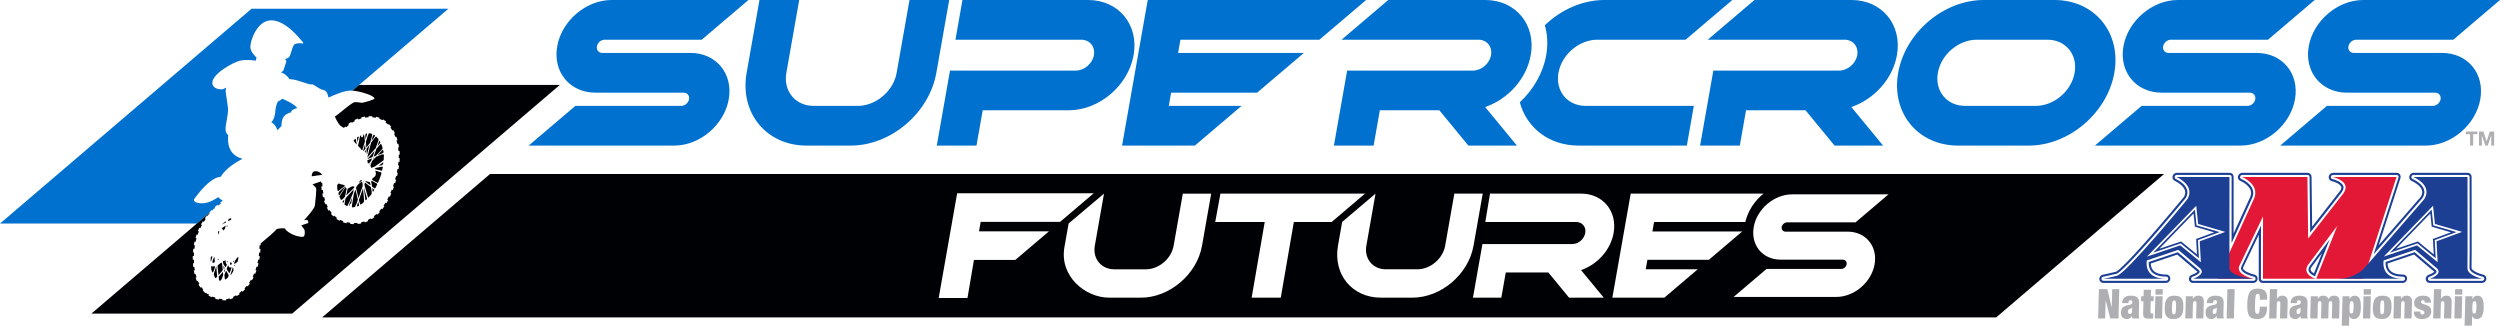 <?xml version="1.0" encoding="utf-8"?>
<!-- Generator: Adobe Illustrator 16.0.4, SVG Export Plug-In . SVG Version: 6.00 Build 0)  -->
<!DOCTYPE svg PUBLIC "-//W3C//DTD SVG 1.1//EN" "http://www.w3.org/Graphics/SVG/1.1/DTD/svg11.dtd">
<svg version="1.1" id="Layer_1" xmlns="http://www.w3.org/2000/svg" xmlns:xlink="http://www.w3.org/1999/xlink" x="0px" y="0px"
	 width="160px" height="20.844px" viewBox="0 0 160 20.844" enable-background="new 0 0 160 20.844" xml:space="preserve">
<path fill="#ADAFB2" d="M157.814,8.584V8.417h0.738v0.167h-0.27v0.734h-0.198V8.584H157.814z M158.655,8.417v0.9h0.186V8.686h0.002
	l0.221,0.632h0.153l0.22-0.638h0.003v0.638h0.185v-0.9h-0.278l-0.2,0.619h-0.002l-0.211-0.619H158.655z"/>
<path fill="#0071CE" d="M46.64,6.353c-0.289,1.638-1.851,2.965-3.488,2.965h-9.318l2.989-2.541h6.777
	c0.234,0,0.457-0.19,0.499-0.424C44.14,6.119,43.984,5.93,43.75,5.93h-5.647c-1.637,0-2.731-1.328-2.442-2.965
	C35.949,1.328,37.511,0,39.148,0h8.753l-2.989,2.541H38.7c-0.234,0-0.457,0.19-0.498,0.424c-0.042,0.234,0.115,0.423,0.349,0.423
	h5.647C45.835,3.388,46.929,4.715,46.64,6.353 M144.437,3.388h-5.647c-0.234,0-0.39-0.189-0.349-0.423
	c0.042-0.234,0.264-0.424,0.499-0.424h6.212L148.141,0h-8.754c-1.637,0-3.199,1.328-3.487,2.965
	c-0.289,1.637,0.805,2.965,2.442,2.965h5.647c0.234,0,0.39,0.189,0.349,0.423c-0.041,0.234-0.264,0.424-0.498,0.424h-6.777
	l-2.989,2.541h9.318c1.638,0,3.199-1.327,3.487-2.965C147.168,4.715,146.075,3.388,144.437,3.388 M156.296,3.388h-5.647
	c-0.234,0-0.39-0.189-0.349-0.423c0.042-0.234,0.264-0.424,0.499-0.424h6.212L160,0h-8.753c-1.637,0-3.199,1.328-3.488,2.965
	c-0.289,1.637,0.805,2.965,2.442,2.965h5.647c0.234,0,0.39,0.189,0.349,0.423s-0.264,0.424-0.499,0.424h-6.776l-2.989,2.541h9.318
	c1.637,0,3.199-1.327,3.488-2.965C159.027,4.715,157.934,3.388,156.296,3.388 M52.071,6.777c-0.66,0-1.197-0.303-1.501-0.777
	c-0.235-0.365-0.333-0.832-0.243-1.341L51.149,0h-2.542l-0.822,4.659c-0.454,2.573,1.265,4.659,3.837,4.659h2.824
	c2.573,0,5.026-2.086,5.48-4.659L60.749,0h-2.541l-0.822,4.659C57.296,5.168,57.034,5.635,56.67,6
	c-0.472,0.474-1.115,0.777-1.775,0.777H52.071z M62.893,7.059h5.506c1.949,0,3.808-1.58,4.152-3.53C72.895,1.58,71.593,0,69.644,0
	h-8.047l-0.448,2.541h8.047c0.546,0,0.91,0.442,0.814,0.988s-0.617,0.988-1.162,0.988h-8.048l-0.846,4.8h2.541L62.893,7.059z
	 M74.802,6.777l0.149-0.847h5.506l2.99-2.542h-8.048l0.149-0.847h8.895L87.433,0H73.456l-1.644,9.318h4.659l2.99-2.541H74.802z
	 M86.217,4.518l-0.847,4.8h2.542l0.398-2.259h3.809l1.858,2.259h3.106L95.051,6.85c1.446-0.491,2.647-1.792,2.917-3.321
	C98.312,1.58,97.01,0,95.061,0h-6.212L85.86,2.541h8.753c0.545,0,0.91,0.442,0.813,0.988c-0.096,0.546-0.617,0.988-1.162,0.988
	H86.217z M109.653,4.518l-0.847,4.8h2.542l0.398-2.259h3.809l1.858,2.259h3.106l-2.032-2.468c1.446-0.491,2.647-1.792,2.917-3.321
	C121.748,1.58,120.447,0,118.498,0h-6.212l-2.99,2.541h8.753c0.546,0,0.91,0.442,0.814,0.988s-0.617,0.988-1.163,0.988H109.653z
	 M135.318,4.659c-0.453,2.573-2.907,4.659-5.48,4.659h-4.518c-2.573,0-4.291-2.086-3.837-4.659C121.937,2.086,124.39,0,126.963,0
	h4.518C134.054,0,135.772,2.086,135.318,4.659 M132.777,4.659c0.207-1.17-0.575-2.118-1.744-2.118h-4.518
	c-1.17,0-2.285,0.948-2.492,2.118c-0.206,1.169,0.575,2.118,1.745,2.118h4.518C131.456,6.777,132.571,5.829,132.777,4.659
	 M99.741,4.659c0.207-1.17,1.322-2.118,2.491-2.118h5.647L110.869,0h-8.188c-1.41,0-2.784,0.627-3.812,1.617
	c0.17,0.581,0.209,1.229,0.089,1.912c-0.2,1.137-0.818,2.205-1.69,3.018c0.437,1.632,1.87,2.771,3.771,2.771h6.918l0.448-2.541
	h-6.918C100.315,6.777,99.535,5.829,99.741,4.659"/>
<path fill="#000104" d="M31.362,11.136l-10.747,9.179h107.138l10.747-9.179H31.362z M67.13,14.808l-2.149,1.827h-2.648l-0.414,2.436
	h-1.843l1.182-6.7h8.738l-2.149,1.827h-5.084l-0.107,0.609H67.13z M76.93,15.721c-0.325,1.839-2.078,3.33-3.917,3.33h-2.018
	c-1.565,0-3.196-1.393-2.872-3.231l0.268-1.517l2.265-1.91l-0.587,3.329c-0.064,0.364,0.005,0.698,0.173,0.959
	c0.218,0.338,0.601,0.555,1.073,0.555h2.018c0.472,0,0.931-0.216,1.269-0.555c0.26-0.261,0.447-0.595,0.511-0.959l0.587-3.329h1.816
	L76.93,15.721z M82.806,14.208l-0.837,4.843h-1.864l0.837-4.843h-3.168l0.333-1.816h3.148h1.864h4.242l-2.136,1.816H82.806z
	 M90.391,19.05h-2.018c-1.838,0-3.066-1.491-2.742-3.33l0.267-1.516l2.136-1.812l-0.587,3.329c-0.064,0.364,0.005,0.698,0.173,0.959
	c0.218,0.338,0.601,0.555,1.073,0.555h2.018c0.472,0,0.931-0.216,1.269-0.555c0.26-0.261,0.447-0.595,0.511-0.959l0.587-3.329h1.816
	l-0.587,3.329C93.983,17.56,92.229,19.05,90.391,19.05z M100.42,19.05l-1.328-1.614h-2.722l-0.285,1.614H94.27l0.605-3.43h5.75
	c0.391,0,0.762-0.316,0.831-0.706c0.069-0.39-0.192-0.707-0.582-0.707h-5.814l0.301-1.816h5.833c1.393,0,2.323,1.129,2.077,2.522
	c-0.192,1.092-1.051,2.022-2.084,2.373l1.453,1.764H100.42z M108.656,17.234l-2.136,1.816h-3.329l1.174-6.659h8.501
	c-0.568,0.458-0.994,1.095-1.167,1.816h-5.839l-0.106,0.605h5.75l-2.136,1.816h-3.935l-0.106,0.605H108.656z M114.275,14.826h3.979
	c1.153,0,1.924,0.935,1.72,2.089c-0.203,1.154-1.303,2.089-2.457,2.089h-6.565l2.106-1.791h4.775c0.165,0,0.322-0.133,0.351-0.298
	c0.029-0.165-0.081-0.298-0.246-0.298h-3.979c-1.154,0-1.924-0.935-1.721-2.089c0.204-1.153,1.304-2.089,2.457-2.089h6.167
	l-2.106,1.791h-4.376c-0.165,0-0.322,0.134-0.351,0.298C114,14.692,114.111,14.826,114.275,14.826z"/>
<g>
	<path fill="#ADAFB2" d="M134.33,18.506h0.538l0.28,1.155h0.005l0.03-1.155h0.45l-0.049,1.875h-0.527l-0.291-1.158h-0.005
		l-0.031,1.158h-0.45L134.33,18.506z M136.921,20.381c-0.037-0.074-0.04-0.176-0.036-0.307l0.018-0.693
		c0.01-0.371-0.216-0.457-0.542-0.457c-0.212,0-0.537,0.071-0.547,0.478h0.403c0.007-0.15,0.049-0.189,0.137-0.189
		c0.08,0,0.118,0.044,0.115,0.131c-0.002,0.087-0.039,0.131-0.141,0.155l-0.185,0.044c-0.299,0.071-0.393,0.194-0.4,0.457
		c-0.006,0.244,0.098,0.417,0.377,0.417c0.14,0,0.266-0.071,0.321-0.197h0.005c0.006,0.058,0.01,0.11,0.024,0.16H136.921z
		 M136.456,19.867c-0.004,0.155-0.047,0.233-0.151,0.233c-0.069,0-0.112-0.061-0.11-0.155c0.002-0.095,0.027-0.149,0.101-0.184
		c0.068-0.031,0.133-0.029,0.16-0.065h0.005L136.456,19.867 M137.025,19.278h0.155l-0.02,0.756
		c-0.008,0.315,0.102,0.362,0.386,0.362c0.078,0,0.168-0.005,0.254-0.016l0.008-0.315h-0.072c-0.075,0-0.11-0.029-0.108-0.11
		l0.018-0.677h0.184l0.008-0.318h-0.184l0.011-0.417h-0.466l-0.011,0.417h-0.155L137.025,19.278z M137.907,20.381h0.465l0.037-1.421
		h-0.466L137.907,20.381z M137.946,18.858h0.465l0.009-0.352h-0.465L137.946,18.858z M139.119,20.418
		c0.524,0,0.604-0.373,0.614-0.746c0.011-0.41-0.029-0.749-0.575-0.749c-0.524,0-0.604,0.373-0.614,0.746
		C138.533,20.079,138.573,20.418,139.119,20.418 M139.126,20.113c-0.104,0-0.127-0.084-0.118-0.441
		c0.009-0.36,0.038-0.444,0.141-0.444c0.106,0,0.127,0.084,0.118,0.444C139.258,20.029,139.232,20.113,139.126,20.113
		 M139.859,20.381h0.465l0.024-0.938c0.003-0.119,0.036-0.168,0.118-0.168c0.083,0,0.113,0.049,0.109,0.168l-0.024,0.938h0.465
		l0.028-1.072c0.008-0.305-0.15-0.386-0.355-0.386c-0.16,0-0.281,0.071-0.344,0.21h-0.005l0.004-0.173h-0.45L139.859,20.381z
		 M142.334,20.381c-0.037-0.074-0.04-0.176-0.036-0.307l0.018-0.693c0.01-0.371-0.216-0.457-0.541-0.457
		c-0.212,0-0.538,0.071-0.548,0.478h0.403c0.006-0.15,0.049-0.189,0.137-0.189c0.08,0,0.118,0.044,0.115,0.131
		c-0.002,0.087-0.039,0.131-0.141,0.155l-0.185,0.044c-0.299,0.071-0.393,0.194-0.4,0.457c-0.006,0.244,0.098,0.417,0.377,0.417
		c0.14,0,0.266-0.071,0.321-0.197h0.005c0.007,0.058,0.01,0.11,0.025,0.16H142.334z M141.869,19.867
		c-0.004,0.155-0.047,0.233-0.15,0.233c-0.07,0-0.112-0.061-0.11-0.155c0.002-0.095,0.027-0.149,0.101-0.184
		c0.068-0.031,0.132-0.029,0.159-0.065h0.005L141.869,19.867 M142.505,20.381h0.465l0.049-1.875h-0.466L142.505,20.381z
		 M144.626,19.181h0.465l0.003-0.118c0.01-0.363-0.147-0.594-0.582-0.594c-0.499,0-0.667,0.257-0.685,0.975
		c-0.018,0.699,0.094,0.974,0.634,0.974c0.308,0,0.613-0.126,0.627-0.651l0.003-0.139h-0.465c-0.009,0.354-0.038,0.459-0.157,0.459
		c-0.147,0-0.16-0.136-0.146-0.643c0.013-0.507,0.032-0.644,0.18-0.644c0.093,0,0.13,0.063,0.125,0.276L144.626,19.181z
		 M145.227,20.381h0.465l0.024-0.938c0.003-0.119,0.035-0.168,0.118-0.168c0.083,0,0.112,0.049,0.109,0.168l-0.024,0.938h0.465
		l0.028-1.072c0.008-0.296-0.163-0.386-0.354-0.386c-0.114,0-0.247,0.044-0.329,0.194h-0.005l0.017-0.612h-0.466L145.227,20.381z
		 M147.701,20.381c-0.037-0.074-0.04-0.176-0.036-0.307l0.018-0.693c0.009-0.371-0.216-0.457-0.542-0.457
		c-0.212,0-0.537,0.071-0.547,0.478h0.403c0.007-0.15,0.049-0.189,0.137-0.189c0.08,0,0.118,0.044,0.115,0.131
		c-0.002,0.087-0.04,0.131-0.141,0.155l-0.185,0.044c-0.299,0.071-0.393,0.194-0.4,0.457c-0.006,0.244,0.098,0.417,0.377,0.417
		c0.139,0,0.266-0.071,0.32-0.197h0.005c0.006,0.058,0.01,0.11,0.024,0.16H147.701z M147.236,19.867
		c-0.004,0.155-0.047,0.233-0.151,0.233c-0.07,0-0.112-0.061-0.11-0.155c0.002-0.095,0.027-0.149,0.101-0.184
		c0.068-0.031,0.133-0.029,0.159-0.065h0.005L147.236,19.867 M148.545,20.381h0.465l0.024-0.938
		c0.003-0.119,0.035-0.168,0.118-0.168c0.083,0,0.113,0.049,0.11,0.168l-0.024,0.938h0.465l0.028-1.072
		c0.008-0.305-0.15-0.386-0.354-0.386c-0.142,0-0.281,0.058-0.357,0.218c-0.053-0.145-0.144-0.218-0.335-0.218
		c-0.161,0-0.281,0.071-0.344,0.21h-0.005l0.004-0.173h-0.45l-0.037,1.421h0.466l0.024-0.938c0.003-0.119,0.035-0.168,0.118-0.168
		c0.083,0,0.113,0.049,0.11,0.168L148.545,20.381z M149.873,20.843h0.465l0.016-0.622h0.005c0.043,0.145,0.155,0.197,0.287,0.197
		c0.259,0,0.434-0.173,0.448-0.717c0.014-0.525-0.086-0.777-0.399-0.777c-0.153,0-0.263,0.073-0.324,0.231h-0.005l0.005-0.194h-0.45
		L149.873,20.843z M150.488,20.066c-0.106,0-0.127-0.089-0.119-0.396c0.008-0.305,0.034-0.394,0.14-0.394
		c0.108,0,0.129,0.089,0.122,0.394C150.622,19.977,150.596,20.066,150.488,20.066 M151.23,20.381h0.465l0.037-1.421h-0.465
		L151.23,20.381z M151.27,18.858h0.465l0.009-0.352h-0.465L151.27,18.858z M152.441,20.418c0.525,0,0.604-0.373,0.614-0.746
		c0.011-0.41-0.029-0.749-0.575-0.749c-0.525,0-0.604,0.373-0.614,0.746C151.855,20.079,151.896,20.418,152.441,20.418
		 M152.45,20.113c-0.104,0-0.127-0.084-0.118-0.441c0.009-0.36,0.038-0.444,0.141-0.444c0.106,0,0.127,0.084,0.118,0.444
		C152.581,20.029,152.556,20.113,152.45,20.113 M153.183,20.381h0.465l0.024-0.938c0.003-0.119,0.036-0.168,0.118-0.168
		c0.083,0,0.112,0.049,0.109,0.168l-0.024,0.938h0.465l0.028-1.072c0.008-0.305-0.15-0.386-0.355-0.386
		c-0.16,0-0.281,0.071-0.344,0.21h-0.005l0.004-0.173h-0.45L153.183,20.381z M154.49,19.94c-0.008,0.31,0.146,0.478,0.536,0.478
		c0.352,0,0.566-0.2,0.574-0.476c0.014-0.543-0.665-0.386-0.659-0.62c0.002-0.068,0.052-0.11,0.122-0.11
		c0.078,0,0.123,0.037,0.12,0.157h0.403c0.008-0.297-0.164-0.446-0.513-0.446c-0.377,0-0.561,0.194-0.567,0.443
		c-0.014,0.539,0.665,0.389,0.658,0.641c-0.002,0.076-0.065,0.121-0.138,0.121c-0.042,0-0.075-0.018-0.097-0.05
		c-0.022-0.031-0.031-0.084-0.03-0.139H154.49z M155.725,20.381h0.465l0.024-0.938c0.003-0.119,0.036-0.168,0.118-0.168
		s0.112,0.049,0.109,0.168l-0.024,0.938h0.465l0.028-1.072c0.008-0.296-0.163-0.386-0.354-0.386c-0.114,0-0.247,0.044-0.328,0.194
		h-0.005l0.016-0.612h-0.465L155.725,20.381z M157.078,20.381h0.465l0.037-1.421h-0.465L157.078,20.381z M157.118,18.858h0.465
		l0.009-0.352h-0.465L157.118,18.858z M157.733,20.843h0.465l0.017-0.622h0.005c0.043,0.145,0.155,0.197,0.287,0.197
		c0.259,0,0.434-0.173,0.448-0.717c0.014-0.525-0.086-0.777-0.399-0.777c-0.153,0-0.263,0.073-0.324,0.231h-0.005l0.005-0.194h-0.45
		L157.733,20.843z M158.348,20.066c-0.106,0-0.127-0.089-0.119-0.396c0.008-0.305,0.034-0.394,0.14-0.394
		c0.108,0,0.129,0.089,0.122,0.394C158.482,19.977,158.457,20.066,158.348,20.066"/>
	<path fill="#E31837" d="M143.496,11.329c0,0,1.128,0.453,0.776,1.353l-2.348,5.157h2.296c0,0-1.137-0.238-0.904-0.821l1.518-3.168
		l-0.005,3.989h3.358c0,0-0.859-0.263-0.485-0.872l1.886-2.514l-1.348,3.386h3.027l2.111-6.51h-4.07c0,0,1.203,0.268,0.678,1.034
		l-2.265,2.903l-0.046-3.937H143.496z"/>
	<path fill="#1C3F94" d="M158.959,17.59c0,0-0.005-0.002-0.011-0.004c0,0-0.001,0-0.001,0
		C158.952,17.587,158.959,17.59,158.959,17.59z M147.813,17.037c0.007-0.01,0.731-0.974,1.286-1.714
		c-0.37,0.931-0.88,2.211-0.94,2.361c-0.133-0.055-0.344-0.172-0.402-0.337c-0.012-0.034-0.017-0.068-0.016-0.104
		C147.744,17.178,147.769,17.11,147.813,17.037z M147.876,17.241c-0.001,0.019,0.002,0.038,0.008,0.055
		c0.026,0.075,0.113,0.146,0.207,0.201c0.059-0.147,0.273-0.686,0.52-1.305c-0.281,0.375-0.676,0.901-0.686,0.915
		C147.894,17.158,147.877,17.203,147.876,17.241z M159.127,17.838c-0.006,0.148-0.132,0.268-0.28,0.268h-3.344
		c-0.148,0-0.263-0.12-0.256-0.268c0.003-0.088,0.057-0.208,0.194-0.254c0.184-0.062,0.311-0.147,0.351-0.191
		c-0.002-0.003-0.005-0.007-0.008-0.011c-0.015-0.013-1.182-1.004-1.284-1.09c-0.083,0.028-1.53,0.515-1.694,0.57
		c0.002,0.114,0.026,0.283,0.136,0.42c0.154,0.192,0.441,0.289,0.852,0.289h0.003c0.147,0,0.263,0.12,0.256,0.268
		c-0.006,0.148-0.132,0.268-0.28,0.268h-5.546c0,0-0.014-0.001-0.028-0.003c-0.013,0.001-0.025,0.003-0.025,0.003h-3.359
		c-0.144,0-0.257-0.113-0.256-0.257c0,0,0.003-2.026,0.004-2.826c-0.266,0.554-0.994,2.073-1,2.088
		c-0.007,0.017-0.011,0.032-0.011,0.044c-0.001,0.017,0.003,0.033,0.013,0.052c0.086,0.167,0.48,0.318,0.72,0.369
		c0.063,0.014,0.116,0.049,0.152,0.098c0.001,0.003,0.003,0.005,0.005,0.007c0.002,0.004,0.005,0.007,0.007,0.011
		c0.002,0.003,0.004,0.007,0.006,0.011c0.001,0.002,0.003,0.005,0.004,0.008c0.002,0.004,0.004,0.008,0.006,0.014l0.002,0.006
		c0.002,0.005,0.004,0.011,0.006,0.016c0,0.002,0.001,0.004,0.001,0.006c0.002,0.005,0.003,0.011,0.005,0.016
		c0,0.002,0,0.005,0.001,0.007c0.001,0.005,0.002,0.01,0.003,0.016c0,0.003,0,0.006,0,0.01c0,0.004,0.001,0.009,0.001,0.014
		c0,0.005,0,0.01,0,0.016c0,0.003,0,0.006,0,0.009c-0.001,0.016-0.003,0.032-0.006,0.047c0,0.002-0.001,0.004-0.001,0.005
		c0,0.004-0.002,0.007-0.003,0.011c-0.001,0.005-0.003,0.01-0.004,0.015c-0.001,0.002-0.002,0.004-0.002,0.006
		c-0.002,0.006-0.005,0.013-0.008,0.019c0,0.001-0.001,0.002-0.001,0.003c-0.003,0.007-0.007,0.014-0.011,0.021l0,0
		c-0.027,0.046-0.066,0.083-0.112,0.108h0c-0.007,0.004-0.015,0.008-0.022,0.011c0,0-0.001,0.001-0.002,0.001
		c-0.007,0.003-0.014,0.006-0.021,0.008c-0.001,0-0.002,0.001-0.004,0.001c-0.006,0.002-0.014,0.004-0.021,0.005
		c-0.002,0-0.003,0.001-0.005,0.001c-0.007,0.001-0.014,0.002-0.021,0.003c-0.002,0-0.004,0-0.006,0
		c-0.009,0.001-0.018,0.001-0.027,0.001h-3.86c-0.148,0-0.263-0.12-0.257-0.268c0.004-0.088,0.058-0.208,0.195-0.255
		c0.184-0.062,0.311-0.146,0.351-0.19c-0.002-0.003-0.005-0.006-0.008-0.01c-0.016-0.013-1.197-1.017-1.284-1.091
		c-0.125,0.042-1.534,0.517-1.695,0.57c0.002,0.112,0.026,0.279,0.136,0.417c0.153,0.193,0.44,0.291,0.853,0.291h0.003
		c0.148,0,0.263,0.12,0.256,0.268c-0.006,0.148-0.132,0.268-0.279,0.268h-4.005c-0.14,0-0.252-0.109-0.257-0.248v-0.02
		c0.006-0.131,0.109-0.246,0.24-0.265c0.003,0,0.275-0.043,0.836-0.187c0.039-0.016,0.396-0.204,2.239-2.311
		c0.913-1.044,1.964-2.311,2.082-2.452c0.001-0.001,0.002-0.002,0.003-0.003c0,0-0.001,0.001-0.002,0.001
		c0.005-0.007,0.133-0.171,0.092-0.388c-0.045-0.238-0.271-0.462-0.672-0.667c-0.109-0.056-0.162-0.179-0.128-0.301
		c0.034-0.122,0.145-0.207,0.27-0.207h3.379c0.144,0,0.257,0.113,0.257,0.257c0,0-0.001,1.979-0.002,3.627
		c0.55-1.207,1.069-2.349,1.072-2.354c0.028-0.072,0.043-0.143,0.046-0.21c0.022-0.51-0.678-0.799-0.685-0.802
		c-0.101-0.041-0.163-0.138-0.158-0.249l0.007-0.05c0.029-0.126,0.144-0.218,0.272-0.218h4.179c0.142,0,0.255,0.111,0.256,0.253
		c0,0,0.031,2.595,0.038,3.192c0.366-0.468,1.782-2.283,1.789-2.292c0.051-0.075,0.079-0.141,0.081-0.196
		c0.001-0.023-0.002-0.044-0.01-0.065c-0.062-0.168-0.396-0.315-0.602-0.362c-0.121-0.027-0.204-0.137-0.199-0.262
		c0,0,0.003-0.029,0.003-0.029c0.021-0.136,0.14-0.239,0.277-0.239h4.07c0.083,0,0.162,0.04,0.209,0.106
		c0.048,0.066,0.06,0.154,0.034,0.234c0,0-0.782,2.41-1.394,4.297c1.028-1.184,2.379-2.74,2.379-2.74
		c0.249-0.286,0.303-0.349,0.328-0.369c-0.012,0.007-0.021,0.016-0.03,0.026c0.001-0.001,0.104-0.126,0.111-0.295
		c0.002-0.034,0-0.067-0.007-0.1c-0.042-0.227-0.285-0.458-0.683-0.65c-0.091-0.044-0.147-0.139-0.143-0.243l0.009-0.059
		c0.033-0.123,0.144-0.209,0.271-0.209h3.456c0.143,0,0.256,0.112,0.256,0.256c0.001,0.547,0.016,5.364-0.003,5.834
		c-0.005,0.132,0.34,0.332,0.74,0.426c0,0,0.005,0.001,0.011,0.004c0,0,0,0-0.001,0c0.002,0,0.004,0.002,0.007,0.002
		c0.003,0.001,0.005,0.002,0.008,0.003C159.059,17.62,159.133,17.721,159.127,17.838z M148.221,18.101c0,0-0.003,0-0.004,0
		c0,0,0.001,0,0.002,0C148.218,18.101,148.22,18.101,148.221,18.101z M158.994,17.838c0.002-0.063-0.04-0.114-0.098-0.128
		c-0.003-0.001-0.005-0.003-0.008-0.003c-0.294-0.07-0.849-0.275-0.838-0.556c0.019-0.48,0.004-5.61,0.003-5.828
		c-0.001-0.072-0.057-0.128-0.129-0.128h-3.456c-0.063,0-0.12,0.044-0.136,0.105c-0.017,0.061,0.012,0.124,0.067,0.15
		c0.441,0.214,0.702,0.47,0.753,0.742c0.052,0.282-0.127,0.5-0.135,0.509c0.009-0.01-1.912,2.201-1.912,2.201
		s-0.65,0.749-1.191,1.372l1.592-4.909c0.013-0.04,0.007-0.083-0.017-0.117c-0.024-0.033-0.062-0.053-0.104-0.053h-4.07
		c-0.068,0-0.128,0.052-0.138,0.12c-0.001,0.004-0.001,0.01-0.002,0.014c-0.002,0.062,0.039,0.117,0.1,0.131
		c0.161,0.036,0.599,0.186,0.693,0.442c0.014,0.037,0.02,0.076,0.018,0.116c-0.003,0.082-0.039,0.172-0.106,0.271
		c-0.007,0.009-1.651,2.116-2.027,2.598c-0.007-0.61-0.042-3.564-0.042-3.564c-0.001-0.071-0.058-0.127-0.128-0.127h-4.179
		c-0.064,0-0.121,0.046-0.136,0.109c-0.002,0.008-0.003,0.017-0.003,0.025c-0.002,0.054,0.028,0.104,0.079,0.125
		c0.037,0.014,0.79,0.328,0.764,0.926c-0.003,0.08-0.021,0.166-0.056,0.256c-0.002,0.005-0.698,1.532-1.331,2.922
		c0.001-1.723,0.002-4.235,0.002-4.235c0-0.072-0.057-0.129-0.128-0.129h-3.379c-0.062,0-0.118,0.043-0.135,0.104
		c-0.017,0.061,0.01,0.123,0.064,0.15c0.438,0.223,0.686,0.477,0.739,0.755c0.053,0.279-0.113,0.491-0.121,0.5
		c0.001-0.002-1.117,1.35-2.087,2.458c-1.843,2.108-2.232,2.335-2.308,2.354c-0.576,0.147-0.85,0.189-0.853,0.19
		c-0.066,0.01-0.117,0.066-0.12,0.132c0,0.003,0,0.007,0,0.01c0.002,0.07,0.058,0.124,0.128,0.124h4.004
		c0.074,0,0.137-0.06,0.14-0.134c0.003-0.074-0.054-0.134-0.128-0.134h-0.003c-0.454,0-0.775-0.114-0.954-0.338
		c-0.151-0.189-0.169-0.419-0.163-0.555c0-0.017,0.001-0.03,0.003-0.043c0.147-0.05,1.732-0.583,1.859-0.626
		c0.103,0.087,1.333,1.132,1.348,1.145c0.046,0.052,0.055,0.087,0.054,0.108c-0.001,0.008-0.002,0.015-0.003,0.018
		c-0.03,0.106-0.25,0.23-0.452,0.298c-0.07,0.024-0.097,0.083-0.099,0.128c-0.003,0.074,0.054,0.134,0.128,0.134h3.86
		c0.009,0,0.018-0.001,0.026-0.002c0.003,0,0.006-0.001,0.009-0.003c0.005-0.001,0.01-0.002,0.016-0.004
		c0.003-0.001,0.007-0.003,0.01-0.005c0.004-0.002,0.009-0.004,0.013-0.007c0.003-0.002,0.006-0.004,0.01-0.007
		s0.007-0.005,0.011-0.008c0.003-0.003,0.005-0.006,0.008-0.009s0.006-0.007,0.009-0.01c0.002-0.003,0.004-0.007,0.007-0.01
		s0.005-0.007,0.007-0.011c0.002-0.003,0.003-0.007,0.005-0.012c0.002-0.004,0.003-0.008,0.004-0.012
		c0.001-0.004,0.002-0.009,0.003-0.013c0-0.002,0.001-0.004,0.002-0.006c0-0.004,0.001-0.008,0.001-0.013c0,0,0-0.001,0-0.001
		c0-0.004,0-0.009-0.001-0.013c-0.001-0.02-0.006-0.038-0.015-0.054c0,0,0-0.001,0-0.001c-0.003-0.006-0.007-0.013-0.012-0.019
		c-0.001-0.001-0.001-0.002-0.003-0.003c-0.004-0.005-0.009-0.01-0.014-0.014c0,0-0.002-0.001-0.003-0.002
		c-0.005-0.005-0.012-0.009-0.019-0.013c0,0-0.001,0-0.001,0c-0.007-0.004-0.016-0.007-0.024-0.01h0
		c-0.003-0.001-0.005-0.002-0.009-0.003c-0.181-0.038-0.681-0.191-0.807-0.434c-0.02-0.039-0.029-0.077-0.027-0.118
		c0.001-0.029,0.008-0.059,0.021-0.09c0.005-0.011,0.907-1.893,1.26-2.629c-0.001,0.849-0.005,3.408-0.005,3.408
		c0,0.072,0.057,0.128,0.128,0.128h3.358c0.007,0,0.014-0.002,0.021-0.004c0.01,0.003,0.021,0.004,0.032,0.004h5.546
		c0.074,0,0.137-0.06,0.14-0.134c0.003-0.074-0.055-0.134-0.128-0.134h-0.003c-0.453,0-0.773-0.113-0.952-0.336
		c-0.153-0.19-0.17-0.424-0.164-0.562c0.001-0.015,0.002-0.028,0.003-0.041c0.148-0.049,1.731-0.583,1.859-0.625
		c0.102,0.086,1.332,1.131,1.348,1.145c0.046,0.052,0.054,0.087,0.053,0.108c0,0.008-0.002,0.015-0.003,0.019
		c-0.03,0.105-0.25,0.23-0.452,0.299c-0.07,0.024-0.097,0.084-0.099,0.128c-0.003,0.074,0.054,0.134,0.128,0.134h3.344
		C158.928,17.972,158.99,17.913,158.994,17.838z M144.22,17.838h-3.86c0-0.001,0.821-0.26,0.464-0.649l-1.411-1.199l-2.015,0.678
		c0,0-0.256,1.17,1.229,1.17h-3.98h-0.021c0,0,0.274-0.041,0.867-0.193s4.469-4.86,4.469-4.86s0.652-0.79-0.655-1.457h3.379
		l-0.003,5.824C142.714,17.723,144.22,17.837,144.22,17.838z M142.419,14.841l-1.739-0.506l-0.12-1.166l-3.152,3.252l2.127-0.718
		l1.321,1.078l-0.073-1.339L142.419,14.841z M140.577,14.422c0.122,0.036,1.486,0.432,1.486,0.432s-1.253,0.46-1.395,0.512
		c0.008,0.143,0.063,1.164,0.063,1.164s-1.084-0.885-1.168-0.954c-0.107,0.037-1.76,0.595-1.76,0.595l2.67-2.755
		C140.473,13.417,140.564,14.303,140.577,14.422z M141.706,14.869c-0.511-0.149-1.233-0.359-1.233-0.359s-0.052-0.509-0.087-0.846
		c-0.413,0.426-1.488,1.535-2.188,2.258c0.612-0.207,1.393-0.47,1.393-0.47s0.627,0.512,1.016,0.829
		c-0.021-0.389-0.054-0.988-0.054-0.988S141.232,15.042,141.706,14.869z M158.855,17.838h-3.339c0-0.001,0.821-0.261,0.464-0.65
		l-1.412-1.198l-2.014,0.677c0,0-0.256,1.171,1.229,1.171h-3.98h-0.05l-0.028-0.003c0.681,0,1.292-0.361,1.567-0.646
		c0,0,3.826-4.405,3.826-4.405c0,0,0.693-0.804-0.655-1.456h3.456c0,0,0.016,5.34-0.003,5.823
		C157.896,17.631,158.855,17.837,158.855,17.838z M157.574,14.841l-1.739-0.506l-0.12-1.166l-3.152,3.252l2.127-0.718l1.32,1.078
		l-0.073-1.339L157.574,14.841z M155.731,14.422c0.122,0.036,1.486,0.432,1.486,0.432s-1.253,0.46-1.394,0.512
		c0.007,0.143,0.063,1.164,0.063,1.164s-1.084-0.885-1.168-0.954c-0.107,0.037-1.76,0.595-1.76,0.595l2.67-2.755
		C155.628,13.417,155.719,14.303,155.731,14.422z M156.86,14.869c-0.511-0.149-1.232-0.359-1.232-0.359s-0.053-0.509-0.087-0.846
		c-0.413,0.426-1.488,1.535-2.189,2.258c0.612-0.207,1.393-0.47,1.393-0.47s0.627,0.512,1.016,0.829
		c-0.021-0.389-0.054-0.988-0.054-0.988S156.387,15.042,156.86,14.869z"/>
</g>
<path fill="#0071CE" d="M18.106,7.554c-0.107,0.242-0.092,0.512-0.092,0.512l-0.257,0.269c0,0-0.096-0.346-0.392-0.511
	c0.185-0.166,0.254-0.558,0.257-0.719c0.004-0.162,0.096-0.561,0.185-0.615c0.089-0.054,0.242-0.126,0.242-0.177
	c0.055,0.024,0.709,0.277,0.974,0.595c-0.252,0.091-0.393,0.144-0.393,0.285C18.553,7.193,18.214,7.312,18.106,7.554z
	 M13.416,13.606l-0.012-0.01c0.051-0.058,0.105-0.116,0.16-0.172l0.03,0.03l0.034-0.028c0.017-0.034,0.039-0.062,0.062-0.072
	c0.011-0.005,0.022-0.011,0.033-0.017c0.004-0.002,0.009-0.001,0.013-0.003l0.035-0.029l-0.038-0.042
	c0.057-0.053,0.117-0.104,0.177-0.154l0.037,0.045l0.176-0.151l-0.028-0.039c0.054-0.04,0.109-0.077,0.164-0.113
	c-0.105-0.064-0.211-0.153-0.297-0.233c-0.192,0.132-0.539,0.34-0.864,0.381c-0.484,0.062-0.792-0.115-0.661-0.276
	c1.061-1.431,1.549-1.376,1.688-1.411c0.307-0.525,0.985-0.938,1.393-1.15c-0.906-0.235-0.966-1.034-0.913-1.519
	c-0.352-0.251-0.052-0.864-0.012-1.546c0.017-0.248-0.145-1.102-0.151-1.246c-0.002-0.057,0.011-0.149,0.027-0.242
	c-0.099,0.055-0.204,0.106-0.257,0.109c-0.115,0.005-0.554-0.012-0.617-0.346c-0.116-0.594,1.298-1.378,1.765-1.488
	c0.349-0.082,0.798-0.032,1.002-0.001c0.024-0.057,0.042-0.132,0.054-0.199c-0.16-0.15-0.393-0.415-0.393-0.688
	c0-0.415,0.438-1.695,1.338-1.695c0.899,0,1.77,1.101,2.024,1.401c0.067,0.081,0,0.09-0.042,0.079
	c-0.196-0.05-0.505,0.009-0.552,0.127c-0.176,0.32-0.167,0.752-0.401,0.823c-0.028,0.009-0.09,0.034-0.151,0.05
	c0.06,0.047,0.096,0.12,0.089,0.153c-0.007,0.039-0.177,0.523-0.192,0.577c-0.008,0.027-0.085,0.075-0.16,0.117
	c0.35,0.104,0.56,0.445,0.56,0.445c0.393-0.039,1.262,0.392,1.43,0.323c0.077-0.015,0.484,0.292,0.616,0.338
	c0.13-0.007,0.261,0.077,0.33,0.177c0.043,0.062,0.085,0.22,0.112,0.333c0.377-0.175,1.025-0.448,1.395-0.448
	c0.043,0,0.09,0.002,0.139,0.006l6.136-5.241H16.096L0,14.307h12.595L13.416,13.606z"/>
<path fill="#000104" d="M14.781,13.969c0.012,0.005,0.017,0.038,0.019,0.084l-0.195,0.104c-0.006-0.003-0.01-0.01-0.007-0.02
	c0.01-0.039,0.013-0.08,0.042-0.111c0.002-0.003,0.004-0.007,0.007-0.01C14.72,13.973,14.764,13.962,14.781,13.969z M14.757,16.787
	c-0.031,0.031-0.032,0.072-0.039,0.101c0.004,0.038,0.017,0.054,0.041,0.061c0.025,0.008,0.041-0.004,0.055-0.023
	c0.021-0.029,0.031-0.056,0.007-0.088c-0.01-0.014-0.016-0.03-0.024-0.045C14.785,16.772,14.774,16.771,14.757,16.787z
	 M14.683,17.492c0.021-0.03,0.135-0.334,0.141-0.381c-0.019-0.005-0.033,0.004-0.048,0.007c-0.024,0.005-0.048,0.006-0.073,0
	c-0.035-0.008-0.058-0.028-0.064-0.064c-0.003-0.017-0.007-0.033-0.016-0.048c-0.013-0.02-0.021-0.022-0.035-0.01l-0.084,0.225
	c0.006,0.011,0.016,0.024,0.029,0.045c0.042,0.066,0.085,0.132,0.128,0.199C14.667,17.475,14.67,17.487,14.683,17.492z
	 M22.415,12.795c0.001-0.003,0.002-0.006,0.003-0.008c0.017-0.043,0.034-0.086,0.052-0.128l0.131-0.323
	c0-0.001,0.001-0.003,0.001-0.005l0.043-0.224l-0.523,0.57l-0.028,0.133c-0.008,0.04-0.016,0.08-0.024,0.12
	c-0.001,0.005-0.003,0.01-0.003,0.014c0.007,0.042-0.009,0.079-0.022,0.116c-0.006,0.016-0.002,0.025,0.01,0.036
	c0.041,0.036,0.09,0.06,0.138,0.084c0.027,0.014,0.035,0.009,0.052-0.019c0.044-0.075,0.082-0.153,0.115-0.232L22.415,12.795z
	 M14.403,17.878c0.006,0.014,0.017,0.016,0.026,0.009c0.07-0.05,0.153-0.085,0.182-0.18c0.031-0.1,0.037-0.073-0.013-0.163
	c-0.041-0.074-0.083-0.147-0.125-0.222c-0.001-0.003-0.003-0.006-0.005-0.009l-0.107,0.283c0,0.001,0,0.002,0,0.004l0.027,0.243
	C14.393,17.855,14.398,17.867,14.403,17.878z M14.335,17.209l0.015-0.017c0.008-0.01,0.015-0.021,0.021-0.032
	c0.005-0.008,0-0.018-0.004-0.026c-0.024-0.044-0.049-0.089-0.074-0.134l0.025,0.222C14.325,17.218,14.331,17.214,14.335,17.209z
	 M14.518,16.757c-0.001,0.009,0.001,0.019,0.011,0.023c0.012,0.005,0.021-0.002,0.026-0.011c0.017-0.026,0.016-0.054-0.003-0.086
	C14.529,16.707,14.521,16.731,14.518,16.757z M14.411,17.241c0.002-0.005,0.003-0.009,0.002-0.014l-0.083,0.096l0.012,0.111
	C14.366,17.371,14.388,17.306,14.411,17.241z M14.979,16.705c0.002-0.01,0.008-0.021,0-0.03c-0.018,0.016-0.036,0.029-0.052,0.041
	c0.002,0.006,0.004,0.011,0.007,0.016c0.009,0.016,0.012,0.035,0.024,0.053C14.964,16.757,14.972,16.731,14.979,16.705z
	 M23.856,12.268h0.029c0.025-0.031,0.044-0.064,0.058-0.099c0.003-0.01,0.004-0.021,0.003-0.032l-0.121-0.094
	c0,0.005-0.001,0.012-0.001,0.02L23.856,12.268z M22.347,13.18c0.008,0.001,0.015-0.003,0.019-0.01
	c0.009-0.013,0.01-0.029,0.014-0.044c0.005-0.021,0.008-0.042,0.019-0.062c0.011-0.019,0.021-0.035,0.047-0.025
	c0.012,0.005,0.019,0.002,0.023-0.006l0.07-0.367c-0.001-0.002-0.003-0.005-0.005-0.008c-0.002,0.001-0.002,0.002-0.004,0.004
	l-0.176,0.409c-0.009,0.03-0.007,0.062-0.016,0.091C22.335,13.169,22.337,13.178,22.347,13.18z M24.025,12.029
	c0.023-0.052,0.054-0.1,0.08-0.15c0.004-0.008,0.008-0.017,0.012-0.024c0.006-0.013,0.012-0.027,0.018-0.041
	c0.014-0.039,0.015-0.042-0.019-0.065c-0.013-0.008-0.068-0.038-0.13-0.072c-0.007-0.003-0.013-0.007-0.02-0.01
	c-0.045-0.02-0.087-0.044-0.127-0.07c-0.016-0.008-0.03-0.016-0.042-0.022c-0.009-0.002-0.018-0.002-0.027,0.003
	c-0.009,0.004-0.013,0.011-0.015,0.019l0.048,0.316c0.003,0.013,0.008,0.023,0.015,0.033l0.151,0.114
	C23.991,12.063,24.014,12.053,24.025,12.029z M23.379,8.685c0,0.009,0.001,0.018,0.001,0.027l0.017,0.203l0.09-0.292
	c0.003-0.017,0.006-0.035,0.006-0.052c0.001-0.029,0.001-0.032-0.029-0.025c-0.011,0.003-0.021,0.006-0.031,0.01
	c-0.037,0.011-0.039,0.013-0.037,0.052c0.001,0.019,0.004,0.037-0.011,0.052C23.38,8.665,23.379,8.675,23.379,8.685z M22.982,5.435
	L22.555,5.8c0.561,0.044,1.408,0.332,1.416,0.508c0,0.069-0.723,0.262-0.792,0.27c-0.069,0.007-0.223-0.046-0.469-0.039
	c-0.201,0.006-0.934,0.699-1.276,0.916C21.489,7.624,21.657,7.904,21.74,8c0.049,0.057,0.167,0.131,0.267,0.188
	c0.03-0.03,0.074-0.07,0.097-0.092l0.048,0.052c0.056-0.052,0.116-0.103,0.178-0.152l-0.044-0.056
	c0.062-0.049,0.127-0.096,0.192-0.138l0.038,0.059c0.063-0.041,0.129-0.08,0.198-0.116l-0.032-0.062
	c0.07-0.037,0.143-0.07,0.215-0.099l0.025,0.064c0.07-0.028,0.143-0.053,0.218-0.073l-0.019-0.067
	c0.077-0.021,0.154-0.038,0.232-0.05l0.011,0.068c0.074-0.012,0.15-0.02,0.229-0.023l-0.003-0.068
	c0.079-0.003,0.16-0.002,0.238,0.003l-0.005,0.067c0.08,0.005,0.155,0.016,0.228,0.031l0.014-0.065
	c0.079,0.017,0.156,0.039,0.23,0.066l-0.023,0.062c0.074,0.027,0.143,0.06,0.208,0.097l0.032-0.057
	c0.069,0.04,0.136,0.084,0.199,0.134l-0.04,0.051c0.061,0.048,0.117,0.1,0.169,0.155l0.047-0.044
	c0.053,0.056,0.104,0.118,0.152,0.184l-0.052,0.038c0.045,0.062,0.087,0.127,0.125,0.194l0.056-0.032
	c0.038,0.066,0.074,0.137,0.108,0.21L25.22,8.555c0.032,0.07,0.061,0.142,0.087,0.214l0.06-0.022
	c0.026,0.072,0.05,0.147,0.072,0.224l-0.062,0.018c0.021,0.075,0.04,0.15,0.056,0.224l0.062-0.014
	c0.017,0.076,0.031,0.153,0.043,0.23l-0.063,0.01c0.012,0.08,0.022,0.156,0.029,0.229L25.57,9.66
	c0.008,0.081,0.014,0.16,0.016,0.234l-0.064,0.002c0.001,0.034,0.001,0.065,0.001,0.095c0,0.042-0.001,0.087-0.003,0.135
	l0.065,0.002c-0.003,0.073-0.009,0.152-0.017,0.234l-0.065-0.006c-0.007,0.072-0.016,0.149-0.027,0.229l0.064,0.009
	c-0.01,0.076-0.022,0.153-0.036,0.23l-0.064-0.011c-0.013,0.073-0.027,0.149-0.043,0.226l0.064,0.014
	c-0.016,0.075-0.033,0.151-0.051,0.227l-0.064-0.015c-0.018,0.073-0.037,0.148-0.058,0.223l0.063,0.018
	c-0.021,0.075-0.042,0.149-0.065,0.223l-0.063-0.02c-0.022,0.073-0.046,0.146-0.072,0.219l0.062,0.021
	c-0.026,0.074-0.053,0.147-0.08,0.218l-0.062-0.024c-0.028,0.072-0.057,0.143-0.087,0.213l0.061,0.026
	c-0.031,0.072-0.064,0.144-0.097,0.212l-0.06-0.029c-0.033,0.07-0.068,0.138-0.104,0.205l0.059,0.032
	c-0.038,0.07-0.076,0.138-0.115,0.203l-0.057-0.035c-0.04,0.066-0.082,0.131-0.125,0.194l0.056,0.038
	c-0.045,0.066-0.091,0.129-0.138,0.189l-0.053-0.041c-0.047,0.061-0.097,0.12-0.148,0.176l0.051,0.045
	c-0.054,0.059-0.109,0.116-0.165,0.168L24.1,13.693c-0.056,0.053-0.115,0.103-0.175,0.149l0.042,0.054
	c-0.062,0.049-0.128,0.095-0.193,0.137l-0.037-0.059c-0.065,0.041-0.132,0.078-0.201,0.111l0.03,0.062
	c-0.072,0.035-0.146,0.065-0.22,0.091l-0.023-0.066c-0.071,0.024-0.145,0.045-0.22,0.061l0.015,0.069
	c-0.077,0.017-0.156,0.028-0.235,0.036l-0.007-0.071c-0.058,0.005-0.116,0.008-0.176,0.008c-0.018,0-0.035,0-0.052-0.001
	l-0.001,0.072c-0.081-0.001-0.16-0.006-0.236-0.015l0.008-0.072c-0.079-0.009-0.154-0.021-0.226-0.038l-0.016,0.071
	c-0.079-0.018-0.155-0.04-0.229-0.066l0.024-0.068c-0.074-0.027-0.144-0.058-0.209-0.092l-0.034,0.065
	c-0.071-0.037-0.14-0.078-0.205-0.124l0.042-0.061c-0.063-0.044-0.122-0.093-0.177-0.145l-0.05,0.054
	c-0.058-0.053-0.112-0.111-0.164-0.173l0.057-0.047c-0.049-0.059-0.094-0.121-0.136-0.185l-0.062,0.041
	c-0.042-0.064-0.082-0.133-0.119-0.205l0.066-0.034c-0.035-0.068-0.067-0.138-0.096-0.208l-0.068,0.028
	c-0.029-0.07-0.056-0.145-0.081-0.221l0.071-0.023c-0.024-0.074-0.044-0.148-0.063-0.221l-0.072,0.018
	c-0.019-0.074-0.035-0.151-0.049-0.229l0.073-0.013c-0.015-0.078-0.026-0.155-0.036-0.228l-0.073,0.01
	c-0.01-0.076-0.018-0.154-0.024-0.233l0.073-0.005c-0.006-0.085-0.01-0.162-0.012-0.229l-0.074,0.002
	c-0.001-0.034-0.001-0.065-0.001-0.094l-0.546,0.19c0.091,0.087,0.193,0.187,0.22,0.225c0.052,0.076-0.041,0.872-0.069,1.125
	c-0.022,0.199-0.491,0.727-0.693,0.946c0.087-0.012,0.167-0.023,0.186-0.023c0.046,0,0.127,0.185,0.069,0.208
	c-0.036,0.014-0.267,0.092-0.434,0.148c0.075,0.106,0.193,0.24,0.209,0.301c0.023,0.092,0.046,0.416-0.109,0.432
	c-0.571,0.012-1.142-0.42-1.13-0.524c-0.046-0.046-0.369-0.023-0.542,0.023c-0.111,0.162-0.719,0.669-1.029,0.924l0.002-0.002
	l-0.002,0.121l-0.069-0.001c-0.001,0.079-0.004,0.156-0.008,0.23l0.069,0.004c-0.004,0.078-0.01,0.156-0.017,0.232l-0.069-0.007
	c-0.007,0.079-0.016,0.155-0.026,0.229l0.069,0.009c-0.011,0.078-0.023,0.155-0.037,0.231l-0.068-0.013
	c-0.014,0.077-0.03,0.152-0.047,0.226l0.068,0.016c-0.018,0.077-0.038,0.153-0.059,0.227l-0.067-0.019
	c-0.022,0.075-0.045,0.149-0.07,0.219l0.065,0.023c-0.026,0.075-0.055,0.148-0.084,0.219l-0.064-0.027
	c-0.031,0.073-0.063,0.143-0.096,0.209l0.062,0.031c-0.035,0.07-0.073,0.139-0.112,0.206l-0.06-0.035
	c-0.041,0.068-0.082,0.133-0.125,0.194l0.057,0.04c-0.045,0.064-0.093,0.128-0.142,0.188l-0.054-0.044
	c-0.05,0.062-0.101,0.12-0.152,0.173l0.05,0.047c-0.054,0.057-0.111,0.113-0.17,0.165l-0.046-0.052
	c-0.06,0.053-0.12,0.102-0.179,0.146l0.042,0.056c-0.064,0.048-0.13,0.092-0.196,0.133l-0.037-0.059
	c-0.07,0.043-0.138,0.08-0.202,0.111l0.03,0.062c-0.075,0.036-0.149,0.066-0.221,0.091l-0.022-0.066
	c-0.088,0.031-0.165,0.048-0.224,0.056l0.008,0.069c-0.025,0.003-0.048,0.005-0.068,0.005c-0.059,0-0.118-0.003-0.177-0.008
	l0.006-0.069c-0.074-0.007-0.15-0.018-0.228-0.034l-0.015,0.068c-0.078-0.017-0.156-0.038-0.23-0.064l0.023-0.066
	c-0.037-0.013-0.074-0.026-0.111-0.042c-0.003,0-0.007-0.001-0.011-0.002c-0.035-0.006-0.068-0.015-0.101-0.024l-0.021,0.042
	c-0.072-0.035-0.142-0.075-0.208-0.119l0.039-0.058c-0.008-0.006-0.017-0.011-0.025-0.017c-0.055,0-0.099-0.026-0.137-0.066
	c-0.013-0.013-0.026-0.023-0.039-0.036l-0.028,0.032c-0.06-0.052-0.117-0.108-0.17-0.167l0.034-0.031
	c-0.018-0.031-0.036-0.062-0.05-0.095c-0.018-0.022-0.035-0.045-0.052-0.068c-0.013-0.006-0.025-0.014-0.037-0.023l-0.043,0.031
	c-0.044-0.064-0.087-0.131-0.126-0.202l0.061-0.033c-0.021-0.038-0.041-0.076-0.06-0.116c-0.002-0.002-0.003-0.004-0.006-0.007
	c-0.018-0.025-0.036-0.051-0.053-0.077L12.6,17.992c-0.03-0.071-0.059-0.146-0.083-0.221l0.066-0.022
	c-0.01-0.032-0.021-0.064-0.031-0.097c-0.001-0.002-0.002-0.004-0.003-0.006c-0.021-0.037-0.027-0.077-0.03-0.117v0l-0.068,0.017
	c-0.018-0.074-0.035-0.151-0.049-0.23l0.069-0.012c-0.013-0.074-0.025-0.149-0.034-0.228l-0.069,0.008
	c-0.009-0.075-0.016-0.154-0.021-0.233l0.07-0.004c-0.005-0.074-0.007-0.151-0.009-0.23l-0.07,0.001
	c0-0.034-0.001-0.068-0.001-0.103c0-0.043,0-0.087,0.001-0.13l0.07,0.002c0.002-0.079,0.005-0.155,0.011-0.23l-0.069-0.005
	c0.005-0.078,0.013-0.156,0.022-0.233l0.069,0.008c0.009-0.078,0.021-0.153,0.034-0.228l-0.069-0.012
	c0.014-0.078,0.029-0.155,0.046-0.229l0.068,0.015c0.017-0.076,0.036-0.151,0.056-0.223l-0.066-0.019
	c0.021-0.075,0.045-0.15,0.07-0.224l0.066,0.023c0.025-0.074,0.052-0.146,0.081-0.216l-0.064-0.026
	c0.029-0.072,0.061-0.144,0.095-0.214l0.063,0.03c0.033-0.07,0.068-0.139,0.104-0.205l-0.061-0.034
	c0.038-0.068,0.077-0.136,0.119-0.202l0.059,0.037c0.042-0.067,0.084-0.131,0.127-0.192l-0.057-0.04
	c0.045-0.063,0.092-0.127,0.14-0.188l0.054,0.042c0.002-0.043,0.025-0.078,0.051-0.112c0.014-0.018,0.032-0.034,0.044-0.053
	c0.009-0.013,0.019-0.023,0.029-0.033l-0.016-0.014l-7.566,6.462h12.847L35.829,5.435H22.982z M13.954,13.161
	c0.063-0.052,0.125-0.1,0.182-0.142l-0.013-0.018l-0.176,0.151L13.954,13.161z M23.096,8.669c-0.022-0.005-0.031,0.016-0.041,0.031
	c-0.008,0.013-0.014,0.026-0.019,0.041l-0.12,0.582c0.001,0.006,0.002,0.013,0.004,0.019c0.031,0.033,0.061,0.064,0.087,0.095
	c0.038,0.008,0.062,0.034,0.073,0.074c0.003,0.011,0.009,0.021,0.011,0.033c0.007,0.011,0.013,0.021,0.018,0.032
	c0.028,0.007,0.054,0.018,0.078,0.031l0.165-0.538c0-0.009,0.001-0.018,0.002-0.026l-0.024-0.251v0
	c-0.003-0.028-0.007-0.057-0.01-0.086c-0.004-0.038-0.028-0.068-0.034-0.105c-0.001-0.006-0.008-0.01-0.015-0.007
	c-0.003,0.001-0.009,0.007-0.008,0.009c0.01,0.048-0.033,0.082-0.033,0.127c0,0.037-0.033,0.06-0.066,0.058
	c-0.033-0.003-0.052-0.03-0.051-0.07C23.112,8.698,23.121,8.675,23.096,8.669z M14.793,17.57c0.015-0.018,0.029-0.036,0.042-0.056
	c0.031-0.05,0.06-0.101,0.091-0.151c0.01-0.016,0.015-0.033,0.014-0.052c-0.003-0.046-0.006-0.092-0.009-0.139c0,0,0.001,0,0.001,0
	c-0.003-0.017-0.005-0.033-0.009-0.05c-0.001-0.006-0.006-0.011-0.013-0.012c-0.007,0-0.012,0.003-0.014,0.009
	c-0.004,0.01-0.008,0.021-0.011,0.031c-0.042,0.134-0.084,0.268-0.126,0.402c-0.004,0.013-0.018,0.032,0,0.041
	C14.773,17.602,14.784,17.582,14.793,17.57z M13.505,16.72c0.005-0.005,0.009-0.013,0.011-0.02c0.026-0.09,0.06-0.179,0.076-0.272
	c0.001-0.003,0.002-0.007,0.003-0.012c-0.017-0.007-0.033-0.014-0.046-0.019c-0.002,0.002-0.003,0.003-0.005,0.005
	c-0.012,0.01-0.022,0.021-0.034,0.032c-0.015,0.013-0.022,0.029-0.021,0.049c0.001,0.071-0.007,0.142-0.011,0.212
	c0,0.005,0,0.009-0.001,0.013c0,0.007,0.001,0.014,0.007,0.017C13.492,16.729,13.5,16.727,13.505,16.72z M13.627,13.425
	l-0.034,0.029l0.016,0.016C13.614,13.454,13.62,13.439,13.627,13.425z M13.652,16.573c-0.017,0.046-0.034,0.092-0.051,0.139
	c-0.004,0.013-0.009,0.026-0.01,0.04c-0.002,0.053,0.007,0.067,0.053,0.07c0.033-0.01,0.067-0.023,0.101-0.04
	c0.001-0.004,0.002-0.008,0.003-0.013l-0.018-0.292c-0.01-0.005-0.021-0.01-0.031-0.014c-0.006,0.004-0.01,0.011-0.013,0.019
	C13.674,16.512,13.663,16.542,13.652,16.573z M13.682,17.583c0.023,0.069,0.052,0.136,0.085,0.2
	c0.014,0.027,0.025,0.028,0.043,0.005c0.015-0.019,0.032-0.033,0.054-0.043c0.02-0.009,0.03-0.022,0.034-0.042l-0.057-0.665
	L13.69,17.51l0.007,0.038l-0.017,0.03C13.681,17.58,13.681,17.582,13.682,17.583z M13.519,17.18
	c-0.003,0.07,0.031,0.141,0.054,0.213c0.002,0.007,0.007,0.015,0.011,0.021c0.009,0.011,0.019,0.024,0.03,0.033l0.046-0.083
	l0.015-0.012c0.005-0.015,0.01-0.03,0.015-0.045l0.079-0.244c0-0.011-0.008-0.013-0.034-0.017c-0.015-0.002-0.03-0.002-0.045-0.002
	c-0.077,0.01-0.142,0.008-0.182,0.004c0,0.003-0.001,0.005-0.001,0.008c-0.001,0.012,0,0.024,0.002,0.037
	C13.512,17.119,13.515,17.145,13.519,17.18z M20.15,10.958c-0.213,0.026-0.202,0.326-0.202,0.326l0.667-0.095
	C20.568,11.083,20.364,10.933,20.15,10.958z M15.211,16.734c0.042-0.165,0.054-0.28,0.038-0.284c-0.001,0-0.002,0-0.003,0
	c-0.014,0.001-0.038,0.017-0.066,0.041c-0.014,0.017-0.029,0.033-0.039,0.052c-0.007,0.014-0.015,0.028-0.025,0.039
	c-0.073,0.074-0.1,0.172-0.133,0.266c-0.009,0.025,0,0.035,0.026,0.032c0.016-0.001,0.03-0.006,0.043-0.015
	C15.11,16.825,15.166,16.787,15.211,16.734z M15.023,16.954c-0.016,0.008-0.029,0.019-0.029,0.038
	c0.002,0.012,0.008,0.021,0.019,0.025s0.015-0.007,0.02-0.014c0.003-0.004,0.005-0.008,0.007-0.012
	c0.004-0.012,0.017-0.024,0.004-0.038C15.039,16.947,15.03,16.951,15.023,16.954z M14.197,14.604
	c0.004,0.004,0.028,0.034,0.048,0.065c0.021,0.033,0.028,0.088,0.029,0.09h0l0.119-0.109c0,0,0,0,0,0l0.049-0.205
	c-0.002-0.001-0.005-0.001-0.007-0.001l-0.042,0.028c-0.01,0.007-0.02,0.014-0.031,0.021L14.197,14.604
	C14.197,14.604,14.197,14.604,14.197,14.604z M14.098,14.814c-0.022,0.041-0.03,0.085-0.034,0.13
	C14.074,14.9,14.099,14.86,14.098,14.814z M13.765,13.325c0.005-0.004,0.009-0.008,0.014-0.012l-0.008-0.009l-0.035,0.03
	C13.746,13.329,13.755,13.324,13.765,13.325z M14.408,17.075c0.017,0.025,0.02,0.024,0.041,0.003
	c0.034-0.034,0.05-0.077,0.064-0.122c0.004-0.014,0.004-0.027-0.005-0.04c-0.004-0.006-0.008-0.013-0.014-0.019
	c-0.05-0.063-0.061-0.136-0.051-0.214c0.001-0.01,0.004-0.02-0.003-0.036c-0.001,0.001-0.003,0.001-0.004,0.002
	c-0.023,0.025-0.045,0.046-0.081,0.041c-0.001,0-0.003,0-0.004,0c-0.028,0.012-0.058,0.021-0.087,0.026l0.013,0.118
	c0.01,0.044,0.027,0.086,0.056,0.125C14.36,16.996,14.382,17.037,14.408,17.075z M14.016,17.922
	c0.002,0.012,0.014,0.025,0.028,0.036c0.025,0.004,0.052,0.007,0.079,0.007c0.002-0.003,0.004-0.007,0.006-0.011
	c0.014-0.03,0.022-0.064,0.054-0.084c0.01-0.006,0.014-0.024,0.018-0.037c0.021-0.057,0.039-0.114,0.062-0.17
	c0.017-0.043,0.022-0.086,0.018-0.132l-0.002-0.021l-0.007-0.078c-0.001-0.012-0.003-0.023-0.006-0.035l-0.271,0.313l0.017,0.164
	C14.014,17.891,14.013,17.907,14.016,17.922z M14.463,14.201c-0.011-0.017-0.021-0.028-0.03-0.034
	c-0.066,0.054-0.143,0.121-0.23,0.204l0.272-0.145C14.474,14.219,14.47,14.211,14.463,14.201z M13.926,16.665
	c0.038-0.031,0.068-0.062,0.088-0.089c-0.013,0.001-0.033-0.002-0.058-0.009C13.947,16.6,13.936,16.632,13.926,16.665z
	 M13.978,14.996c0.017,0.001,0.016-0.017,0.018-0.027c0.007-0.03,0.013-0.061,0.019-0.091c0.005-0.024,0.009-0.048,0.014-0.073
	c0.002-0.01,0.001-0.019-0.008-0.024c-0.009-0.005-0.018-0.003-0.026,0.002c-0.02,0.012-0.029,0.031-0.034,0.053
	c-0.008,0.031-0.001,0.062,0,0.097c0,0.007,0.001,0.02,0.004,0.032C13.966,14.977,13.963,14.994,13.978,14.996z M14.242,17.314
	c0.007-0.012,0.011-0.024,0.013-0.038l-0.04-0.397c-0.006-0.014-0.014-0.028-0.022-0.042c-0.023-0.036-0.038-0.04-0.069-0.009
	c-0.02,0.02-0.042,0.039-0.064,0.056c-0.019,0.016-0.039,0.031-0.058,0.044c-0.012,0.009-0.024,0.018-0.036,0.027
	c-0.023,0.019-0.038,0.04-0.046,0.064l0.062,0.587L14.242,17.314z M14.515,14.449c-0.006,0.023-0.01,0.048-0.018,0.083
	c0.023-0.021,0.038-0.034,0.053-0.048c0.004-0.004,0.009-0.009,0.011-0.014c0.007-0.016,0-0.041-0.014-0.045
	C14.527,14.418,14.52,14.434,14.515,14.449z M23.933,8.625c-0.017-0.01-0.031-0.006-0.036,0.014
	c-0.007,0.031-0.022,0.056-0.04,0.082c-0.004,0.005-0.007,0.012-0.01,0.018l-0.071,0.278l0.006-0.008l0.144-0.186
	c0.026-0.04,0.046-0.082,0.071-0.123c0.005-0.009,0.007-0.017,0.005-0.024c-0.02-0.016-0.039-0.031-0.058-0.044
	C23.941,8.63,23.938,8.627,23.933,8.625z M24.069,8.736c-0.001,0.001-0.003,0.003-0.005,0.006c-0.028,0.041-0.074,0.065-0.102,0.106
	c-0.039,0.057-0.08,0.111-0.123,0.165l-0.092,0.123c0,0.002-0.001,0.004-0.002,0.007l-0.24,0.942c0,0,0.005-0.005,0.014-0.014
	l0.317-0.355c0.047-0.055,0.095-0.11,0.146-0.163l0.052-0.059c0.004-0.005,0.008-0.011,0.012-0.017l0.175-0.492
	c0.004-0.025,0.005-0.051-0.001-0.076C24.172,8.844,24.121,8.786,24.069,8.736z M23.798,8.569c-0.05-0.021-0.101-0.039-0.155-0.044
	c-0.018-0.002-0.035,0.001-0.041,0.021c-0.015,0.052-0.046,0.096-0.065,0.146l-0.059,0.188c-0.003,0.012-0.007,0.024-0.011,0.037
	l-0.051,0.163c-0.004,0.02,0.003,0.038,0.005,0.058c0.001,0.086,0.013,0.172,0.021,0.258c0,0.01,0.001,0.019,0.002,0.028
	c0.001,0.006,0.002,0.014,0.006,0.018l0.242-0.312l0.12-0.449c0-0.027,0-0.055,0.007-0.082C23.821,8.584,23.811,8.575,23.798,8.569z
	 M23.097,11.519c-0.042,0.059-0.104,0.101-0.139,0.165c-0.002,0.004-0.003,0.008,0,0.012c0.006,0.003,0.012,0,0.017-0.003
	c0.048-0.032,0.099-0.061,0.149-0.09c0.038-0.022,0.04-0.05,0.008-0.081C23.121,11.511,23.106,11.505,23.097,11.519z M23.37,9.224
	L23.37,9.224l-0.032,0.1c-0.007,0.024-0.015,0.048-0.022,0.071l-0.077,0.244c0.012,0.009,0.023,0.019,0.034,0.028l0.118-0.152
	c0-0.005,0-0.01,0-0.015c-0.007-0.073-0.019-0.146-0.016-0.223L23.37,9.224z M24.518,9.602c-0.004-0.015-0.018-0.018-0.03-0.008
	c-0.005,0.004-0.011,0.009-0.016,0.013L24.16,9.931l0.274-0.102c0.039-0.021,0.073-0.054,0.114-0.073
	c0.001,0,0.002-0.001,0.003-0.002c-0.006-0.038-0.012-0.075-0.02-0.111C24.527,9.63,24.521,9.616,24.518,9.602z M24.264,9.041
	l-0.051,0.142C24.2,9.229,24.186,9.274,24.171,9.32c-0.002,0.005-0.002,0.011-0.004,0.025l0.126-0.141
	c0.002-0.005,0.004-0.01,0.006-0.016c0.006-0.019,0.018-0.036,0.032-0.05c0.009-0.009,0.013-0.018,0.015-0.027
	c-0.017-0.031-0.034-0.062-0.051-0.09C24.285,9.019,24.274,9.026,24.264,9.041z M24.475,9.418c-0.024-0.077-0.052-0.148-0.083-0.215
	c-0.004,0.001-0.008,0.003-0.014,0.006c-0.015,0.008-0.029,0.018-0.042,0.029l-0.241,0.274l-0.18,0.505
	c0.002,0.002,0.005,0.004,0.009,0.005l0.122-0.046c0.02-0.016,0.039-0.034,0.056-0.053c0.065-0.073,0.132-0.143,0.203-0.209
	c0.006-0.006,0.012-0.012,0.018-0.019l0.122-0.129l0,0c0.007-0.008,0.014-0.016,0.021-0.023c0.014-0.014,0.019-0.032,0.016-0.051
	c-0.002-0.015-0.003-0.031-0.006-0.051C24.477,9.434,24.476,9.426,24.475,9.418z M22.78,8.957c-0.004-0.028-0.021-0.05-0.035-0.083
	c-0.048,0.043-0.089,0.086-0.121,0.137c0.061,0.081,0.137,0.164,0.211,0.242c-0.001-0.006-0.002-0.013-0.003-0.019
	C22.81,9.143,22.796,9.05,22.78,8.957z M21.916,12.941c0.011,0.015,0.023,0.029,0.035,0.043c0.001,0,0.001,0,0.002-0.001
	l0.057-0.062c0.001-0.002,0.002-0.003,0.003-0.005l0.031-0.153l-0.084,0.091L21.916,12.941z M22.087,11.919
	c-0.121,0.108-0.241,0.216-0.36,0.326c-0.043,0.039-0.067,0.106-0.066,0.168c0.009,0.031,0.019,0.061,0.03,0.091
	c0.001,0,0.002,0.001,0.004,0.002c0.02,0.004,0.027-0.013,0.035-0.025c0.071-0.104,0.143-0.209,0.213-0.313
	c0.051-0.076,0.103-0.151,0.154-0.228c-0.003-0.008-0.006-0.015-0.009-0.022C22.088,11.918,22.087,11.918,22.087,11.919z
	 M21.919,11.81c-0.066-0.004-0.13-0.015-0.188-0.05c-0.021-0.005-0.042-0.01-0.064-0.015c-0.006,0.003-0.012,0.007-0.018,0.013
	c-0.064,0.056-0.078,0.126-0.071,0.205c0.002,0.018,0.002,0.037,0.002,0.054c0.007,0.066,0.017,0.13,0.029,0.192
	c0.01,0.02,0.026,0.024,0.05,0.011c0.012-0.007,0.022-0.016,0.033-0.024c0.125-0.1,0.249-0.199,0.373-0.299
	c0.003-0.002,0.007-0.005,0.01-0.008v0C22.065,11.862,22.007,11.837,21.919,11.81z M22.723,13.25
	c0.003-0.005,0.006-0.012,0.006-0.021c0.003-0.041,0.019-0.078,0.051-0.105c0.003-0.003,0.006-0.007,0.008-0.011l0.115-0.328
	c0-0.005,0-0.011-0.002-0.016c-0.03-0.128-0.056-0.256-0.089-0.383c-0.02-0.076-0.04-0.152-0.053-0.229
	c0-0.004-0.002-0.009-0.003-0.014c0-0.001-0.001-0.002-0.002-0.003l-0.104,0.242l-0.123,0.751c0.011,0.028,0,0.05-0.004,0.073
	c-0.005,0.031,0,0.053,0.013,0.066C22.595,13.271,22.658,13.264,22.723,13.25z M24.559,10.216c0-0.046,0.006-0.092,0.003-0.139
	c-0.002-0.034,0-0.068,0.006-0.102c0.001-0.007,0.002-0.015,0.002-0.022c-0.001-0.008-0.001-0.015-0.002-0.023
	c0-0.004,0-0.009-0.002-0.014c-0.009-0.029-0.018-0.037-0.049-0.039c-0.014-0.001-0.028-0.001-0.042-0.002
	c-0.005,0-0.01,0-0.021,0.001l-0.378,0.151l-0.268,0.287l-0.1,0.278c0.023,0.048,0.037,0.099,0.039,0.142
	c0.006,0.008,0.016,0.01,0.028,0.005c0.07-0.026,0.141-0.052,0.211-0.078l0.533-0.382C24.546,10.264,24.559,10.246,24.559,10.216z
	 M22.363,12.017c-0.008,0.005-0.016,0.01-0.024,0.014c-0.032,0.02-0.062,0.035-0.089,0.043l-0.088,0.418
	c0.021,0,0.027-0.012,0.036-0.021c0.065-0.062,0.13-0.125,0.195-0.188l0.261-0.259c0.016-0.021,0.027-0.043,0.032-0.07v0
	c-0.031-0.012-0.067-0.035-0.125-0.031C22.503,11.925,22.432,11.975,22.363,12.017z M22.797,12.076
	c0.009,0.041,0.021,0.081,0.03,0.122c0.024,0.104,0.047,0.208,0.073,0.311c0.014,0.056,0.022,0.113,0.042,0.168l0.263-0.75
	c0.01-0.053,0.006-0.105-0.003-0.16c-0.007-0.038-0.007-0.077-0.021-0.113c-0.01-0.025-0.012-0.027-0.036-0.016
	c-0.008,0.004-0.017,0.009-0.024,0.014c-0.056,0.039-0.117,0.072-0.166,0.119c-0.067,0.065-0.129,0.137-0.163,0.228
	C22.784,12.024,22.792,12.05,22.797,12.076z M22.941,8.74c-0.028,0.017-0.056,0.034-0.083,0.051
	c-0.011,0.013-0.013,0.031-0.005,0.054c0.004,0.012,0.003,0.025-0.001,0.037l0.037,0.219l0.071-0.34
	c0.001-0.007,0-0.014-0.008-0.019C22.949,8.74,22.945,8.74,22.941,8.74z M22.111,11.974c0,0.001-0.001,0.001-0.001,0.002
	c-0.118,0.182-0.235,0.364-0.354,0.544c-0.018,0.027-0.022,0.056-0.027,0.084c0.031,0.075,0.065,0.144,0.103,0.207l0.022-0.026
	l0.063-0.029l0.111-0.11c0.007-0.007,0.014-0.015,0.021-0.022c0.017-0.017,0.027-0.035,0.035-0.055l0.102-0.502
	C22.153,12.049,22.129,12.012,22.111,11.974z M23.417,12.823c0.034-0.027,0.066-0.056,0.067-0.108c0-0.013,0-0.025-0.001-0.038
	l-0.123-0.426c-0.023-0.073-0.045-0.146-0.063-0.22c-0.001-0.005-0.003-0.009-0.01-0.009l0.094,0.755L23.417,12.823z M23.558,12.633
	c0.013,0.022,0.018,0.024,0.036,0.004c0.012-0.013,0.021-0.027,0.032-0.04c0.034-0.04,0.063-0.083,0.107-0.114
	c0.021-0.014,0.034-0.034,0.046-0.054l0.01-0.175l-0.006-0.033c-0.007-0.03-0.013-0.06-0.017-0.09l-0.029-0.156l-0.359-0.28
	c-0.012-0.006-0.018-0.004-0.024,0.008l-0.023,0.068c-0.004,0.017-0.008,0.034-0.009,0.052l0.222,0.782
	C23.548,12.614,23.553,12.624,23.558,12.633z M23.333,11.563c-0.014-0.004-0.027-0.008-0.041-0.012l0.036,0.026L23.333,11.563z
	 M23.483,9.907l0.173-0.648l-0.197,0.264c-0.003,0.008-0.006,0.016-0.007,0.024l0.006,0.07c0.004,0.042,0.008,0.084,0.011,0.126
	L23.483,9.907z M23.401,11.632l0.189,0.143c0.034,0.025,0.069,0.05,0.103,0.075c0.005,0.003,0.01,0.007,0.022,0.005
	c0-0.001,0-0.002,0-0.003l-0.037-0.201c-0.036,0.01-0.157-0.028-0.281-0.068C23.391,11.6,23.392,11.618,23.401,11.632z
	 M22.968,13.168c0.009-0.004,0.012-0.013,0.009-0.022c-0.023-0.079-0.021-0.163-0.041-0.251l-0.082,0.234
	c-0.004,0.021-0.003,0.043-0.003,0.065c0,0.01,0.005,0.015,0.013,0.016C22.898,13.199,22.933,13.185,22.968,13.168z M23.286,11.696
	l0.021-0.058l-0.047-0.037L23.286,11.696z M23.052,13.07c0.01,0.026,0.021,0.032,0.045,0.018c0.07-0.043,0.135-0.092,0.189-0.154
	l0.012-0.166l-0.066-0.701c-0.001-0.001-0.001-0.002-0.002-0.003c-0.003,0.007-0.007,0.014-0.01,0.021l-0.251,0.717
	c0.022,0.075,0.033,0.153,0.07,0.224C23.046,13.039,23.047,13.056,23.052,13.07z M24.532,10.42c0.001-0.009,0.002-0.019-0.006-0.026
	c-0.004-0.003-0.009-0.004-0.013-0.003L24.23,10.61l0.205-0.034l0.083-0.068C24.523,10.479,24.528,10.45,24.532,10.42z
	 M23.393,9.611l-0.052,0.069c-0.001,0.005,0,0.011,0.005,0.015c0.031,0.023,0.077,0.098,0.077,0.096
	c-0.015-0.06-0.006-0.122-0.023-0.185C23.397,9.608,23.395,9.61,23.393,9.611z M24.199,11.674c0.04-0.09,0.079-0.184,0.117-0.283
	c0.027-0.071,0.052-0.141,0.074-0.209c0.008-0.039,0.014-0.078,0.022-0.116c0.002-0.011,0.002-0.02-0.001-0.027l-0.378-0.119
	c-0.008,0.002-0.012,0.009-0.013,0.021c0.017,0.036,0.029,0.078,0.034,0.127c0.023,0.231-0.167,0.317-0.208,0.323
	c0.002,0.019-0.012,0.058-0.035,0.102c0.001,0.01,0.004,0.019,0.008,0.026l0.33,0.178C24.176,11.708,24.178,11.703,24.199,11.674z
	 M24.456,10.894c0.013-0.06,0.027-0.12,0.04-0.18c0.002-0.01,0.004-0.02,0.006-0.029l-0.03-0.024l-0.41,0.082
	c-0.001,0-0.002,0.001-0.003,0.001l-0.092,0.071l0.476,0.117C24.448,10.926,24.451,10.915,24.456,10.894z M23.761,10.275
	l0.017-0.048c0.01-0.031,0.023-0.06,0.029-0.091l-0.292,0.117c-0.001,0.007-0.001,0.016,0,0.03c0.002,0.031,0.006,0.062,0.009,0.092
	c0.002,0.021,0.011,0.042,0.021,0.06c0.02,0.006,0.039,0.015,0.057,0.026l0.086-0.091c0.014-0.016,0.027-0.031,0.041-0.047
	C23.743,10.31,23.753,10.293,23.761,10.275z M23.671,10.528l0.037-0.103c-0.002,0.001-0.003,0.002-0.005,0.003l-0.062,0.065
	C23.652,10.505,23.662,10.516,23.671,10.528z M23.902,10.144c0.014-0.017,0.027-0.039,0.038-0.061l-0.056,0.022l-0.034,0.096
	L23.902,10.144z M23.96,9.708c0.002-0.01,0.012-0.022,0.001-0.03c-0.003-0.002-0.005-0.003-0.008-0.003l-0.445,0.506l0.258-0.098
	c0.017-0.008,0.035-0.016,0.053-0.024c0.013-0.006,0.022-0.015,0.029-0.027l0.035-0.098c0.023-0.071,0.045-0.143,0.074-0.212
	C23.958,9.717,23.959,9.713,23.96,9.708z"/>
</svg>
